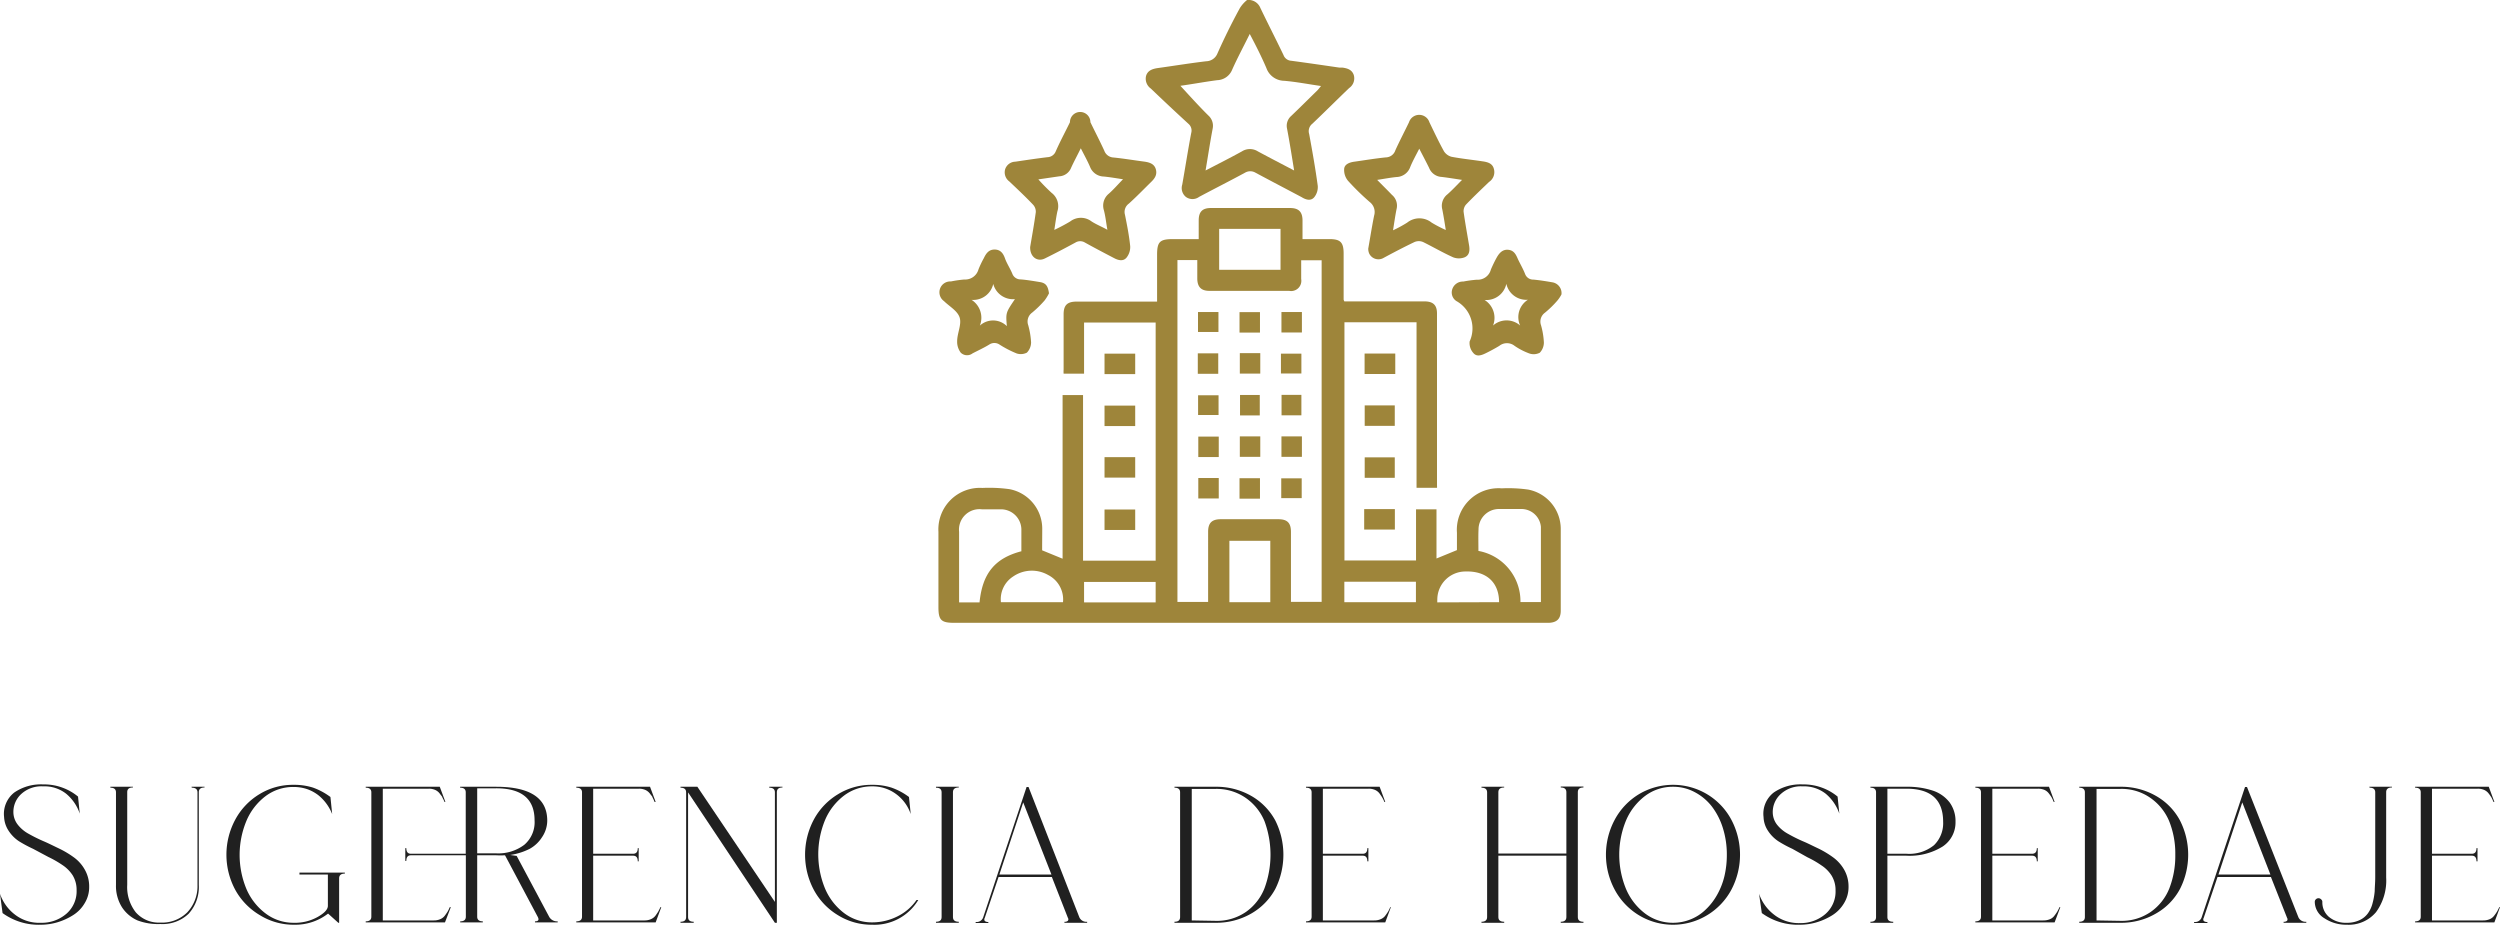 <svg xmlns="http://www.w3.org/2000/svg" viewBox="0 0 244.45 90.42"><defs><style>.cls-1{fill:#9e853a;}.cls-2{fill:#202020;}</style></defs><g id="Capa_2" data-name="Capa 2"><g id="Capa_1-2" data-name="Capa 1"><path class="cls-1" d="M101.9,53.81l2,.82v-16h2V54.82H113V31.54h-7v5h-2a2.73,2.73,0,0,1,0-.4v-5.4c0-.9.35-1.25,1.28-1.25h7.86V24.93c0-1.29.26-1.55,1.56-1.55h2.51V21.55c0-.84.36-1.21,1.19-1.21h7.74c.84,0,1.21.37,1.22,1.19v1.85H130c1.07,0,1.38.32,1.38,1.41v4.5a.74.74,0,0,0,.07.18h7.83c.84,0,1.23.35,1.23,1.18V47.47a1.11,1.11,0,0,1,0,.23h-2V31.51h-7.05V54.8h7v-5h2v4.81l2-.82V52.1a4.07,4.07,0,0,1,4.38-4.35,13.9,13.9,0,0,1,2.58.12,3.92,3.92,0,0,1,3.19,3.84c0,2.68,0,5.37,0,8,0,.8-.38,1.16-1.17,1.19H93.32c-1.3,0-1.56-.26-1.56-1.55V52a4.06,4.06,0,0,1,4.3-4.29,14.62,14.62,0,0,1,2.65.12,3.94,3.94,0,0,1,3.2,3.82C101.91,52.41,101.9,53.13,101.9,53.81Zm13.23-28.38V58.86h3V52c0-.87.37-1.23,1.24-1.23H125c.87,0,1.23.36,1.23,1.24v6.84h3V25.45h-2v1.83a1,1,0,0,1-1.18,1.16h-7.8c-.8,0-1.16-.38-1.18-1.17V25.43Zm29.43,28.44a5,5,0,0,1,4.11,5h2c0-2.48,0-4.92,0-7.36a1.92,1.92,0,0,0-1.88-1.74q-1.11,0-2.22,0a2,2,0,0,0-2,2C144.54,52.43,144.56,53.12,144.56,53.87Zm-44.69,0v-2a2,2,0,0,0-2-2.07H96A2,2,0,0,0,93.78,52v6.9h2c.28-2.82,1.49-4.32,4.1-5Zm25.34-27.49v-4h-6v4Zm-1,32.5v-6h-4v6Zm22.37,0c0-1.93-1.24-3.07-3.3-3a2.75,2.75,0,0,0-2.74,2.76,2.26,2.26,0,0,0,0,.26Zm-42.64,0a2.68,2.68,0,0,0-1.46-2.66,3.22,3.22,0,0,0-3.43.16,2.64,2.64,0,0,0-1.18,2.5Zm34.51-2h-7v2h7ZM106,56.9v2h7v-2Z"></path><path class="cls-1" d="M121.94,0a1.25,1.25,0,0,1,1.3.78c.74,1.54,1.52,3.06,2.26,4.6a.85.85,0,0,0,.75.56c1.57.21,3.14.44,4.71.67l.31,0c.48.07.92.2,1.1.72a1.15,1.15,0,0,1-.45,1.28c-1.21,1.16-2.39,2.34-3.6,3.49a.92.92,0,0,0-.31,1c.31,1.68.61,3.37.84,5.07a1.58,1.58,0,0,1-.34,1.11c-.32.39-.8.27-1.23,0-1.51-.8-3-1.58-4.53-2.4a1,1,0,0,0-1,0c-1.49.81-3,1.57-4.5,2.37a1.09,1.09,0,0,1-1.3,0,1.12,1.12,0,0,1-.35-1.2c.3-1.69.56-3.38.88-5.06a.86.86,0,0,0-.27-.88C115,11,113.75,9.83,112.53,8.66a1.18,1.18,0,0,1-.47-1.23c.15-.53.61-.69,1.11-.77,1.59-.22,3.18-.48,4.77-.67a1.21,1.21,0,0,0,1.1-.76q1-2.25,2.19-4.43A3.15,3.15,0,0,1,121.94,0Zm-6.53,8.38c.92,1,1.82,2,2.74,2.91a1.35,1.35,0,0,1,.42,1.31c-.25,1.32-.45,2.65-.69,4.07,1.25-.65,2.42-1.24,3.56-1.87a1.45,1.45,0,0,1,1.55,0c1.15.62,2.31,1.22,3.55,1.87-.23-1.43-.44-2.77-.69-4.08a1.28,1.28,0,0,1,.4-1.25c.86-.82,1.7-1.66,2.55-2.49.12-.12.22-.26.37-.44-1.26-.18-2.42-.41-3.61-.51a1.87,1.87,0,0,1-1.73-1.24c-.47-1.1-1-2.15-1.63-3.34-.62,1.26-1.22,2.37-1.73,3.52a1.63,1.63,0,0,1-1.45,1C117.8,8,116.57,8.23,115.41,8.39Z"></path><path class="cls-1" d="M100.73,24.15c.18-1.07.39-2.23.55-3.4A1,1,0,0,0,101,20c-.74-.78-1.53-1.52-2.31-2.26a1.1,1.1,0,0,1-.41-1.18,1.07,1.07,0,0,1,1-.75c1-.15,2.08-.31,3.14-.44a.9.9,0,0,0,.81-.57c.44-1,.93-1.9,1.39-2.85a1,1,0,0,1,2,0c.45.93.93,1.85,1.36,2.79a1,1,0,0,0,.89.66c1,.1,2,.27,3,.4.51.07,1,.21,1.15.76s-.13.92-.5,1.27c-.71.7-1.4,1.41-2.14,2.08A1,1,0,0,0,110,21c.2,1,.4,2,.51,3.06a1.65,1.65,0,0,1-.35,1.12c-.31.39-.79.29-1.22.06-1-.52-1.91-1-2.85-1.52a.89.89,0,0,0-.94,0c-1,.54-2,1.07-3,1.56C101.43,25.63,100.7,25.12,100.73,24.15Zm.8-6.61a18,18,0,0,0,1.3,1.32,1.63,1.63,0,0,1,.56,1.81c-.12.56-.19,1.13-.3,1.81.53-.25,1.06-.53,1.56-.83a1.71,1.71,0,0,1,2.08,0c.46.3,1,.51,1.55.82-.13-.74-.19-1.35-.35-1.94a1.5,1.5,0,0,1,.49-1.59c.48-.42.89-.91,1.39-1.41-.7-.11-1.29-.21-1.9-.27a1.47,1.47,0,0,1-1.32-.93c-.25-.59-.57-1.16-.91-1.83-.34.69-.66,1.28-.94,1.89a1.32,1.32,0,0,1-1.16.85Z"></path><path class="cls-1" d="M133.79,24.29c.18-1,.35-2.12.57-3.2a1.23,1.23,0,0,0-.42-1.33,24.58,24.58,0,0,1-2.13-2.08,1.65,1.65,0,0,1-.38-1.11c0-.49.49-.69,1-.76,1-.14,2-.31,3.07-.42a1,1,0,0,0,.94-.7c.42-.92.89-1.82,1.33-2.73a1.05,1.05,0,0,1,2,0c.46.95.91,1.91,1.42,2.83a1.26,1.26,0,0,0,.74.54c1,.19,2,.29,3,.44.49.07,1,.18,1.14.74a1.15,1.15,0,0,1-.47,1.28c-.76.73-1.53,1.46-2.26,2.22a1,1,0,0,0-.23.69c.15,1.09.35,2.17.53,3.25.09.49.07,1-.43,1.21a1.55,1.55,0,0,1-1.12,0c-1-.45-1.94-1-2.93-1.49a1.07,1.07,0,0,0-.86,0c-1,.48-2,1-3,1.54a1,1,0,0,1-1.41-.4A1.08,1.08,0,0,1,133.79,24.29Zm5-9.78c-.34.67-.65,1.22-.89,1.8a1.47,1.47,0,0,1-1.35,1c-.62.06-1.22.18-1.89.28.53.54,1,1,1.45,1.47a1.37,1.37,0,0,1,.44,1.41c-.13.65-.22,1.3-.34,2.05a12.28,12.28,0,0,0,1.38-.75,1.92,1.92,0,0,1,2.4,0,12.94,12.94,0,0,0,1.38.72c-.12-.76-.22-1.38-.34-2a1.42,1.42,0,0,1,.49-1.48c.48-.42.92-.9,1.44-1.42-.74-.11-1.39-.22-2-.29a1.39,1.39,0,0,1-1.22-.88C139.43,15.79,139.12,15.21,138.76,14.51Z"></path><path class="cls-1" d="M102.57,28.68a4.53,4.53,0,0,1-.43.7,10.54,10.54,0,0,1-1.22,1.19,1.07,1.07,0,0,0-.38,1.23,7.87,7.87,0,0,1,.28,1.68,1.46,1.46,0,0,1-.41,1,1.3,1.3,0,0,1-1,.08,10.27,10.27,0,0,1-1.68-.87.9.9,0,0,0-1,0c-.52.32-1.09.58-1.63.86a.88.88,0,0,1-1.16-.07,1.77,1.77,0,0,1-.35-1.11c0-.78.45-1.63.25-2.3s-1-1.1-1.54-1.63a1.06,1.06,0,0,1,.68-1.92,11.48,11.48,0,0,1,1.31-.19,1.35,1.35,0,0,0,1.39-1,9.84,9.84,0,0,1,.52-1.09c.22-.46.49-.85,1.07-.84s.84.41,1,.87.51,1,.71,1.48a.85.85,0,0,0,.82.57c.63.05,1.26.16,1.88.26S102.47,28,102.57,28.68Zm-4.12,3.21c-.11-1.31-.11-1.31.79-2.64a2,2,0,0,1-2.12-1.49A2,2,0,0,1,95,29.32a2.08,2.08,0,0,1,.81,2.52A1.91,1.91,0,0,1,98.45,31.89Z"></path><path class="cls-1" d="M152.68,28.79a3.3,3.3,0,0,1-.4.6,9.8,9.8,0,0,1-1.22,1.19,1.07,1.07,0,0,0-.38,1.22,7.46,7.46,0,0,1,.28,1.69,1.45,1.45,0,0,1-.4,1,1.3,1.3,0,0,1-1,.08,6.5,6.5,0,0,1-1.46-.75,1.2,1.2,0,0,0-1.5,0c-.45.27-.91.52-1.39.75s-.87.29-1.16-.07a1.46,1.46,0,0,1-.35-1.11,3.06,3.06,0,0,0-1.29-3.95,1,1,0,0,1-.4-1.18,1.09,1.09,0,0,1,1.07-.73,12,12,0,0,1,1.32-.18,1.33,1.33,0,0,0,1.38-1c.16-.37.33-.73.52-1.08s.5-.86,1.08-.85.81.38,1,.82.53,1,.74,1.54a.84.84,0,0,0,.82.56c.63.06,1.25.16,1.88.27A1.07,1.07,0,0,1,152.68,28.79Zm-7.52.54a2.06,2.06,0,0,1,.83,2.5,2,2,0,0,1,2.65,0,2,2,0,0,1,.76-2.52,2,2,0,0,1-2.11-1.56,2,2,0,0,1-2.13,1.58Z"></path><path class="cls-1" d="M133.43,34.57h3v2h-3Z"></path><path class="cls-1" d="M111,39.66v2h-3v-2Z"></path><path class="cls-1" d="M136.38,41.64h-2.94v-2h2.94Z"></path><path class="cls-1" d="M111,46.7h-3v-2h3Z"></path><path class="cls-1" d="M136.38,46.72h-2.94v-2h2.94Z"></path><path class="cls-1" d="M111,34.58v2h-3v-2Z"></path><path class="cls-1" d="M111,49.82v2h-3v-2Z"></path><path class="cls-1" d="M136.39,51.78h-3v-2h3Z"></path><path class="cls-1" d="M121.23,36.53v-2h2v2Z"></path><path class="cls-1" d="M127.25,34.58v1.94h-2V34.58Z"></path><path class="cls-1" d="M119.12,36.55h-2v-2h2Z"></path><path class="cls-1" d="M123.18,40.62h-1.93v-2h1.93Z"></path><path class="cls-1" d="M127.25,40.61h-1.94v-2h1.94Z"></path><path class="cls-1" d="M117.17,42.69h2v2h-2Z"></path><path class="cls-1" d="M121.23,44.67v-2h2v2Z"></path><path class="cls-1" d="M125.3,44.67v-2h2v2Z"></path><path class="cls-1" d="M117.17,46.74h2v2h-2Z"></path><path class="cls-1" d="M123.2,46.76v2h-2v-2Z"></path><path class="cls-1" d="M127.28,46.77v1.94h-2V46.77Z"></path><path class="cls-1" d="M125.3,30.51h2v2h-2Z"></path><path class="cls-1" d="M123.2,30.52v2h-2v-2Z"></path><path class="cls-1" d="M119.14,30.51v1.95h-2V30.51Z"></path><path class="cls-1" d="M117.15,40.58V38.65h2v1.93Z"></path><path class="cls-2" d="M1.31,79.47a2,2,0,0,0,.43,1.17,3.44,3.44,0,0,0,1.06.89,15.07,15.07,0,0,0,1.45.72c.52.22,1,.47,1.57.74a9.17,9.17,0,0,1,1.44.87,3.73,3.73,0,0,1,1.05,1.21,3.3,3.3,0,0,1,.41,1.64,3,3,0,0,1-.45,1.62A3.39,3.39,0,0,1,7.12,89.5a6.17,6.17,0,0,1-1.5.68A5.69,5.69,0,0,1,4,90.42,6,6,0,0,1,.25,89.28L0,87.39a4.27,4.27,0,0,0,1.41,2A3.87,3.87,0,0,0,4,90.23a3.68,3.68,0,0,0,2.49-.88,2.91,2.91,0,0,0,1-2.32,2.71,2.71,0,0,0-.39-1.45,3.46,3.46,0,0,0-1-1,10.32,10.32,0,0,0-1.36-.78L3.24,83a12.72,12.72,0,0,1-1.38-.74,3.51,3.51,0,0,1-1-1,2.67,2.67,0,0,1-.46-1.37,2.65,2.65,0,0,1,1-2.4,4.59,4.59,0,0,1,2.81-.79,5.2,5.2,0,0,1,3.42,1.19l.17,1.67a4.31,4.31,0,0,0-1.32-1.94,3.42,3.42,0,0,0-2.27-.73,2.91,2.91,0,0,0-2.09.71A2.37,2.37,0,0,0,1.31,79.47Z"></path><path class="cls-2" d="M18.73,76.93H20V77c-.37,0-.56.15-.56.46v9.06a3.88,3.88,0,0,1-1,2.83,3.69,3.69,0,0,1-2.76,1A5.67,5.67,0,0,1,13.45,90a3.5,3.5,0,0,1-1.53-1.3,3.9,3.9,0,0,1-.58-2.17V77.48c0-.31-.18-.46-.55-.46v-.09H13V77c-.38,0-.56.15-.56.46v9.06a4,4,0,0,0,.84,2.69,3,3,0,0,0,2.4,1,3.49,3.49,0,0,0,2.63-1,3.74,3.74,0,0,0,1-2.68V77.48c0-.31-.19-.46-.56-.46Z"></path><path class="cls-2" d="M29.28,85.32h4.44v.1c-.38,0-.56.16-.56.47v4.34h-.08l-1-.9a5.24,5.24,0,0,1-3.32,1.09,6.25,6.25,0,0,1-3.34-.93A6.5,6.5,0,0,1,23,87a7.25,7.25,0,0,1,0-6.85,6.5,6.5,0,0,1,2.36-2.49,6.24,6.24,0,0,1,3.34-.92,6.09,6.09,0,0,1,1.9.27,6.56,6.56,0,0,1,1.71.92l.17,1.67a4.58,4.58,0,0,0-.55-1,4.35,4.35,0,0,0-.81-.85,3.91,3.91,0,0,0-1.09-.59,4.16,4.16,0,0,0-1.33-.21,4.48,4.48,0,0,0-2.71.88,5.89,5.89,0,0,0-1.88,2.4,8.67,8.67,0,0,0,0,6.73A5.89,5.89,0,0,0,26,89.34a4.49,4.49,0,0,0,2.71.89,4.55,4.55,0,0,0,2.35-.57c.65-.37,1-.73,1-1.09V85.51H29.28Z"></path><path class="cls-2" d="M42.41,90a1.54,1.54,0,0,0,.63-.12,1.05,1.05,0,0,0,.47-.37c.13-.17.21-.3.27-.39a4.41,4.41,0,0,0,.2-.42h.1l-.57,1.49H35.76v-.1c.36,0,.55-.15.55-.46V77.48c0-.31-.19-.46-.55-.46v-.09H43l.55,1.48h-.09a2.82,2.82,0,0,0-.2-.42c0-.09-.14-.22-.26-.39a1.13,1.13,0,0,0-.47-.37,1.54,1.54,0,0,0-.63-.11H37.43V90Zm11.28-.37a.88.88,0,0,0,.84.46v.1H52.31v-.1c.34,0,.43-.15.26-.46l-3.19-6a8.44,8.44,0,0,1-.87,0H46.66v6c0,.31.19.46.55.46v.1H45v-.1c.37,0,.55-.15.55-.46v-6H40.18c-.3,0-.45.18-.45.55h-.1V82.93h.1c0,.37.15.55.45.55h5.36v-6c0-.31-.18-.46-.55-.46v-.09h3.52c3.32,0,5,1.1,5,3.32A2.91,2.91,0,0,1,53,81.86,3.33,3.33,0,0,1,51.79,83a6.22,6.22,0,0,1-1.91.6l.64.09Zm-5.18-6.19a4.21,4.21,0,0,0,2.76-.84,2.9,2.9,0,0,0,1-2.39q0-3.14-3.78-3.13H46.66v6.36Z"></path><path class="cls-2" d="M63,90a1.56,1.56,0,0,0,.64-.12,1.11,1.11,0,0,0,.47-.37c.12-.17.21-.3.26-.39s.12-.23.21-.42h.08l-.55,1.49H56.35v-.1c.37,0,.56-.15.56-.46V77.48c0-.31-.19-.46-.56-.46v-.09h7.21l.55,1.48H64a3,3,0,0,0-.19-.42c0-.09-.14-.22-.26-.39a1.19,1.19,0,0,0-.47-.37,1.59,1.59,0,0,0-.64-.11H58v6.36H61.9c.31,0,.46-.18.46-.55h.09v1.29h-.09c0-.37-.15-.55-.46-.55H58V90Z"></path><path class="cls-2" d="M75.22,76.93h1.29V77c-.36,0-.55.15-.55.46V90.23h-.19L67.28,77.48V89.67c0,.31.18.46.55.46v.1H66.54v-.1c.37,0,.55-.15.55-.46V77.48c0-.31-.18-.46-.55-.46v-.09h1.65l7.58,11.26V77.48c0-.31-.18-.46-.55-.46Z"></path><path class="cls-2" d="M89.62,88h.17a5,5,0,0,1-4.52,2.42,6.22,6.22,0,0,1-3.33-.93A6.45,6.45,0,0,1,79.57,87a7.33,7.33,0,0,1,0-6.85,6.45,6.45,0,0,1,2.37-2.49,6.21,6.21,0,0,1,3.33-.92,6.07,6.07,0,0,1,1.89.27,6.31,6.31,0,0,1,1.72.92l.17,1.67a4,4,0,0,0-1.49-2,3.86,3.86,0,0,0-2.29-.71,4.48,4.48,0,0,0-2.71.88,5.89,5.89,0,0,0-1.88,2.4,8.79,8.79,0,0,0,0,6.73,5.89,5.89,0,0,0,1.88,2.4,4.49,4.49,0,0,0,2.71.89,5.51,5.51,0,0,0,2.47-.58A4.91,4.91,0,0,0,89.62,88Z"></path><path class="cls-2" d="M93.75,77c-.38,0-.57.15-.57.46V89.67c0,.31.19.46.57.46v.1H91.52v-.1c.37,0,.55-.15.55-.46V77.48c0-.31-.18-.46-.55-.46v-.09h2.23Z"></path><path class="cls-2" d="M105.53,89.67a.74.74,0,0,0,.77.46v.1h-2.22v-.1a.43.43,0,0,0,.34-.1.24.24,0,0,0,0-.28l-1.57-4H97.64l-1.35,4a.28.28,0,0,0,0,.3.49.49,0,0,0,.35.1v.1H95.4v-.1a.68.68,0,0,0,.74-.46l4.24-12.74h.19Zm-7.81-4.16h5.09l-2.76-7.05Z"></path><path class="cls-2" d="M118.84,76.93a6.85,6.85,0,0,1,3.52.9,6.13,6.13,0,0,1,2.34,2.4,7.48,7.48,0,0,1,0,6.69,6.13,6.13,0,0,1-2.34,2.4,6.86,6.86,0,0,1-3.52.91h-4v-.1c.37,0,.55-.15.55-.46V77.48c0-.31-.18-.46-.55-.46v-.09Zm0,13.11a5,5,0,0,0,3-.88,5.12,5.12,0,0,0,1.8-2.3,9.44,9.44,0,0,0,0-6.57A5.21,5.21,0,0,0,121.78,78a5,5,0,0,0-2.94-.86h-2.31V90Z"></path><path class="cls-2" d="M134.37,90a1.54,1.54,0,0,0,.63-.12,1.05,1.05,0,0,0,.47-.37c.13-.17.21-.3.27-.39a4.41,4.41,0,0,0,.2-.42H136l-.55,1.49h-7.75v-.1c.36,0,.55-.15.55-.46V77.48c0-.31-.19-.46-.55-.46v-.09h7.2l.55,1.48h-.09a2.82,2.82,0,0,0-.2-.42c-.05-.09-.14-.22-.26-.39a1.13,1.13,0,0,0-.47-.37,1.54,1.54,0,0,0-.63-.11h-4.45v6.36h3.9c.3,0,.45-.18.45-.55h.1v1.29h-.1c0-.37-.15-.55-.45-.55h-3.9V90Z"></path><path class="cls-2" d="M154.83,77c-.37,0-.55.15-.55.46V89.67c0,.31.18.46.55.46v.1h-2.22v-.1c.36,0,.55-.15.55-.46v-6h-6.65v6c0,.31.19.46.57.46v.1h-2.22v-.1c.36,0,.55-.15.55-.46V77.48c0-.31-.19-.46-.55-.46v-.09h2.22V77c-.38,0-.57.15-.57.46v6h6.65v-6c0-.31-.19-.46-.55-.46v-.09h2.22Z"></path><path class="cls-2" d="M160.25,77.66a6.5,6.5,0,0,1,6.67,0,6.45,6.45,0,0,1,2.37,2.49,7.33,7.33,0,0,1,0,6.85,6.45,6.45,0,0,1-2.37,2.49,6.44,6.44,0,0,1-6.67,0A6.5,6.5,0,0,1,157.89,87a7.25,7.25,0,0,1,0-6.85A6.5,6.5,0,0,1,160.25,77.66Zm3.34,12.57a4.6,4.6,0,0,0,1.73-.34,4.47,4.47,0,0,0,1.45-.94,6,6,0,0,0,1.11-1.42,7,7,0,0,0,.73-1.84,9.1,9.1,0,0,0,.24-2.11,8.6,8.6,0,0,0-.39-2.62,6.78,6.78,0,0,0-1.08-2.11,5.16,5.16,0,0,0-1.68-1.4,4.42,4.42,0,0,0-2.11-.52,4.48,4.48,0,0,0-2.71.88,5.89,5.89,0,0,0-1.88,2.4,8.79,8.79,0,0,0,0,6.73,5.89,5.89,0,0,0,1.88,2.4A4.49,4.49,0,0,0,163.59,90.23Z"></path><path class="cls-2" d="M173.34,79.47a2,2,0,0,0,.42,1.17,3.49,3.49,0,0,0,1.07.89,14.86,14.86,0,0,0,1.44.72c.53.22,1,.47,1.58.74a9.54,9.54,0,0,1,1.43.87,3.88,3.88,0,0,1,1.06,1.21,3.3,3.3,0,0,1,.41,1.64,3,3,0,0,1-.45,1.62,3.48,3.48,0,0,1-1.15,1.17,6.23,6.23,0,0,1-1.51.68,5.69,5.69,0,0,1-1.63.24,6,6,0,0,1-3.74-1.14L172,87.39a4.34,4.34,0,0,0,1.41,2,3.91,3.91,0,0,0,2.58.87,3.68,3.68,0,0,0,2.49-.88,2.91,2.91,0,0,0,1-2.32,2.71,2.71,0,0,0-.39-1.45,3.34,3.34,0,0,0-1-1,9.58,9.58,0,0,0-1.35-.78L175.26,83a11.69,11.69,0,0,1-1.37-.74,3.54,3.54,0,0,1-1-1,2.57,2.57,0,0,1-.45-1.37,2.62,2.62,0,0,1,1-2.4,4.6,4.6,0,0,1,2.82-.79,5.24,5.24,0,0,1,3.42,1.19l.17,1.67a4.39,4.39,0,0,0-1.32-1.94,3.44,3.44,0,0,0-2.27-.73,2.9,2.9,0,0,0-2.09.71A2.37,2.37,0,0,0,173.34,79.47Z"></path><path class="cls-2" d="M186.41,76.93a7.86,7.86,0,0,1,2.59.38,3.43,3.43,0,0,1,1.64,1.16,3.09,3.09,0,0,1,.57,1.88,2.82,2.82,0,0,1-1.27,2.43,6.1,6.1,0,0,1-3.53.89h-1.86v6c0,.31.19.46.57.46v.1h-2.23v-.1c.37,0,.55-.15.55-.46V77.48c0-.31-.18-.46-.55-.46v-.09Zm0,6.55a3.83,3.83,0,0,0,2.7-.84,3,3,0,0,0,.89-2.29c0-2.16-1.2-3.23-3.59-3.23h-1.86v6.36Z"></path><path class="cls-2" d="M199.8,90a1.62,1.62,0,0,0,.64-.12,1,1,0,0,0,.46-.37,3.6,3.6,0,0,0,.27-.39q.08-.14.21-.42h.08l-.56,1.49h-7.75v-.1c.37,0,.55-.15.55-.46V77.48c0-.31-.18-.46-.55-.46v-.09h7.2l.55,1.48h-.09c-.08-.19-.14-.33-.19-.42a3.6,3.6,0,0,0-.27-.39,1.1,1.1,0,0,0-.46-.37,1.62,1.62,0,0,0-.64-.11h-4.44v6.36h3.89c.3,0,.46-.18.46-.55h.09v1.29h-.09c0-.37-.16-.55-.46-.55h-3.89V90Z"></path><path class="cls-2" d="M207.31,76.93a6.82,6.82,0,0,1,3.51.9,6,6,0,0,1,2.34,2.4,7.39,7.39,0,0,1,0,6.69,6,6,0,0,1-2.34,2.4,6.82,6.82,0,0,1-3.51.91h-4v-.1c.36,0,.55-.15.55-.46V77.48c0-.31-.19-.46-.55-.46v-.09Zm0,13.11a5,5,0,0,0,3-.88,5.14,5.14,0,0,0,1.81-2.3,8.77,8.77,0,0,0,.58-3.28,8.5,8.5,0,0,0-.6-3.29A5.23,5.23,0,0,0,210.24,78a4.9,4.9,0,0,0-2.93-.86H205V90Z"></path><path class="cls-2" d="M224.73,89.67a.76.76,0,0,0,.78.46v.1h-2.22v-.1a.45.45,0,0,0,.34-.1.25.25,0,0,0,0-.28l-1.58-4h-5.22l-1.35,4a.28.28,0,0,0,0,.3.5.5,0,0,0,.36.1v.1h-1.3v-.1a.68.68,0,0,0,.74-.46l4.24-12.74h.19Zm-7.81-4.16H222l-2.75-7.05Z"></path><path class="cls-2" d="M231.67,76.93h2.22V77c-.38,0-.57.15-.57.46V85.8a5.24,5.24,0,0,1-1,3.4,3.49,3.49,0,0,1-2.85,1.22,3.83,3.83,0,0,1-2.2-.64,1.88,1.88,0,0,1-.93-1.59.33.33,0,0,1,.1-.25.36.36,0,0,1,.52,0,.32.32,0,0,1,.12.25,1.85,1.85,0,0,0,.65,1.47,2.57,2.57,0,0,0,1.74.57,2.84,2.84,0,0,0,1.25-.26,2.07,2.07,0,0,0,.81-.66,2.86,2.86,0,0,0,.46-1,6.68,6.68,0,0,0,.21-1.18c0-.37.05-.81.05-1.32V77.48c0-.31-.19-.46-.55-.46Z"></path><path class="cls-2" d="M242.8,90a1.62,1.62,0,0,0,.64-.12,1.08,1.08,0,0,0,.46-.37,3.6,3.6,0,0,0,.27-.39q.08-.14.21-.42h.07l-.55,1.49h-7.75v-.1c.37,0,.55-.15.55-.46V77.48c0-.31-.18-.46-.55-.46v-.09h7.2l.55,1.48h-.09c-.08-.19-.14-.33-.19-.42a3.6,3.6,0,0,0-.27-.39,1.13,1.13,0,0,0-.47-.37,1.54,1.54,0,0,0-.63-.11H237.8v6.36h3.9c.3,0,.45-.18.45-.55h.1v1.29h-.1c0-.37-.15-.55-.45-.55h-3.9V90Z"></path></g></g></svg>